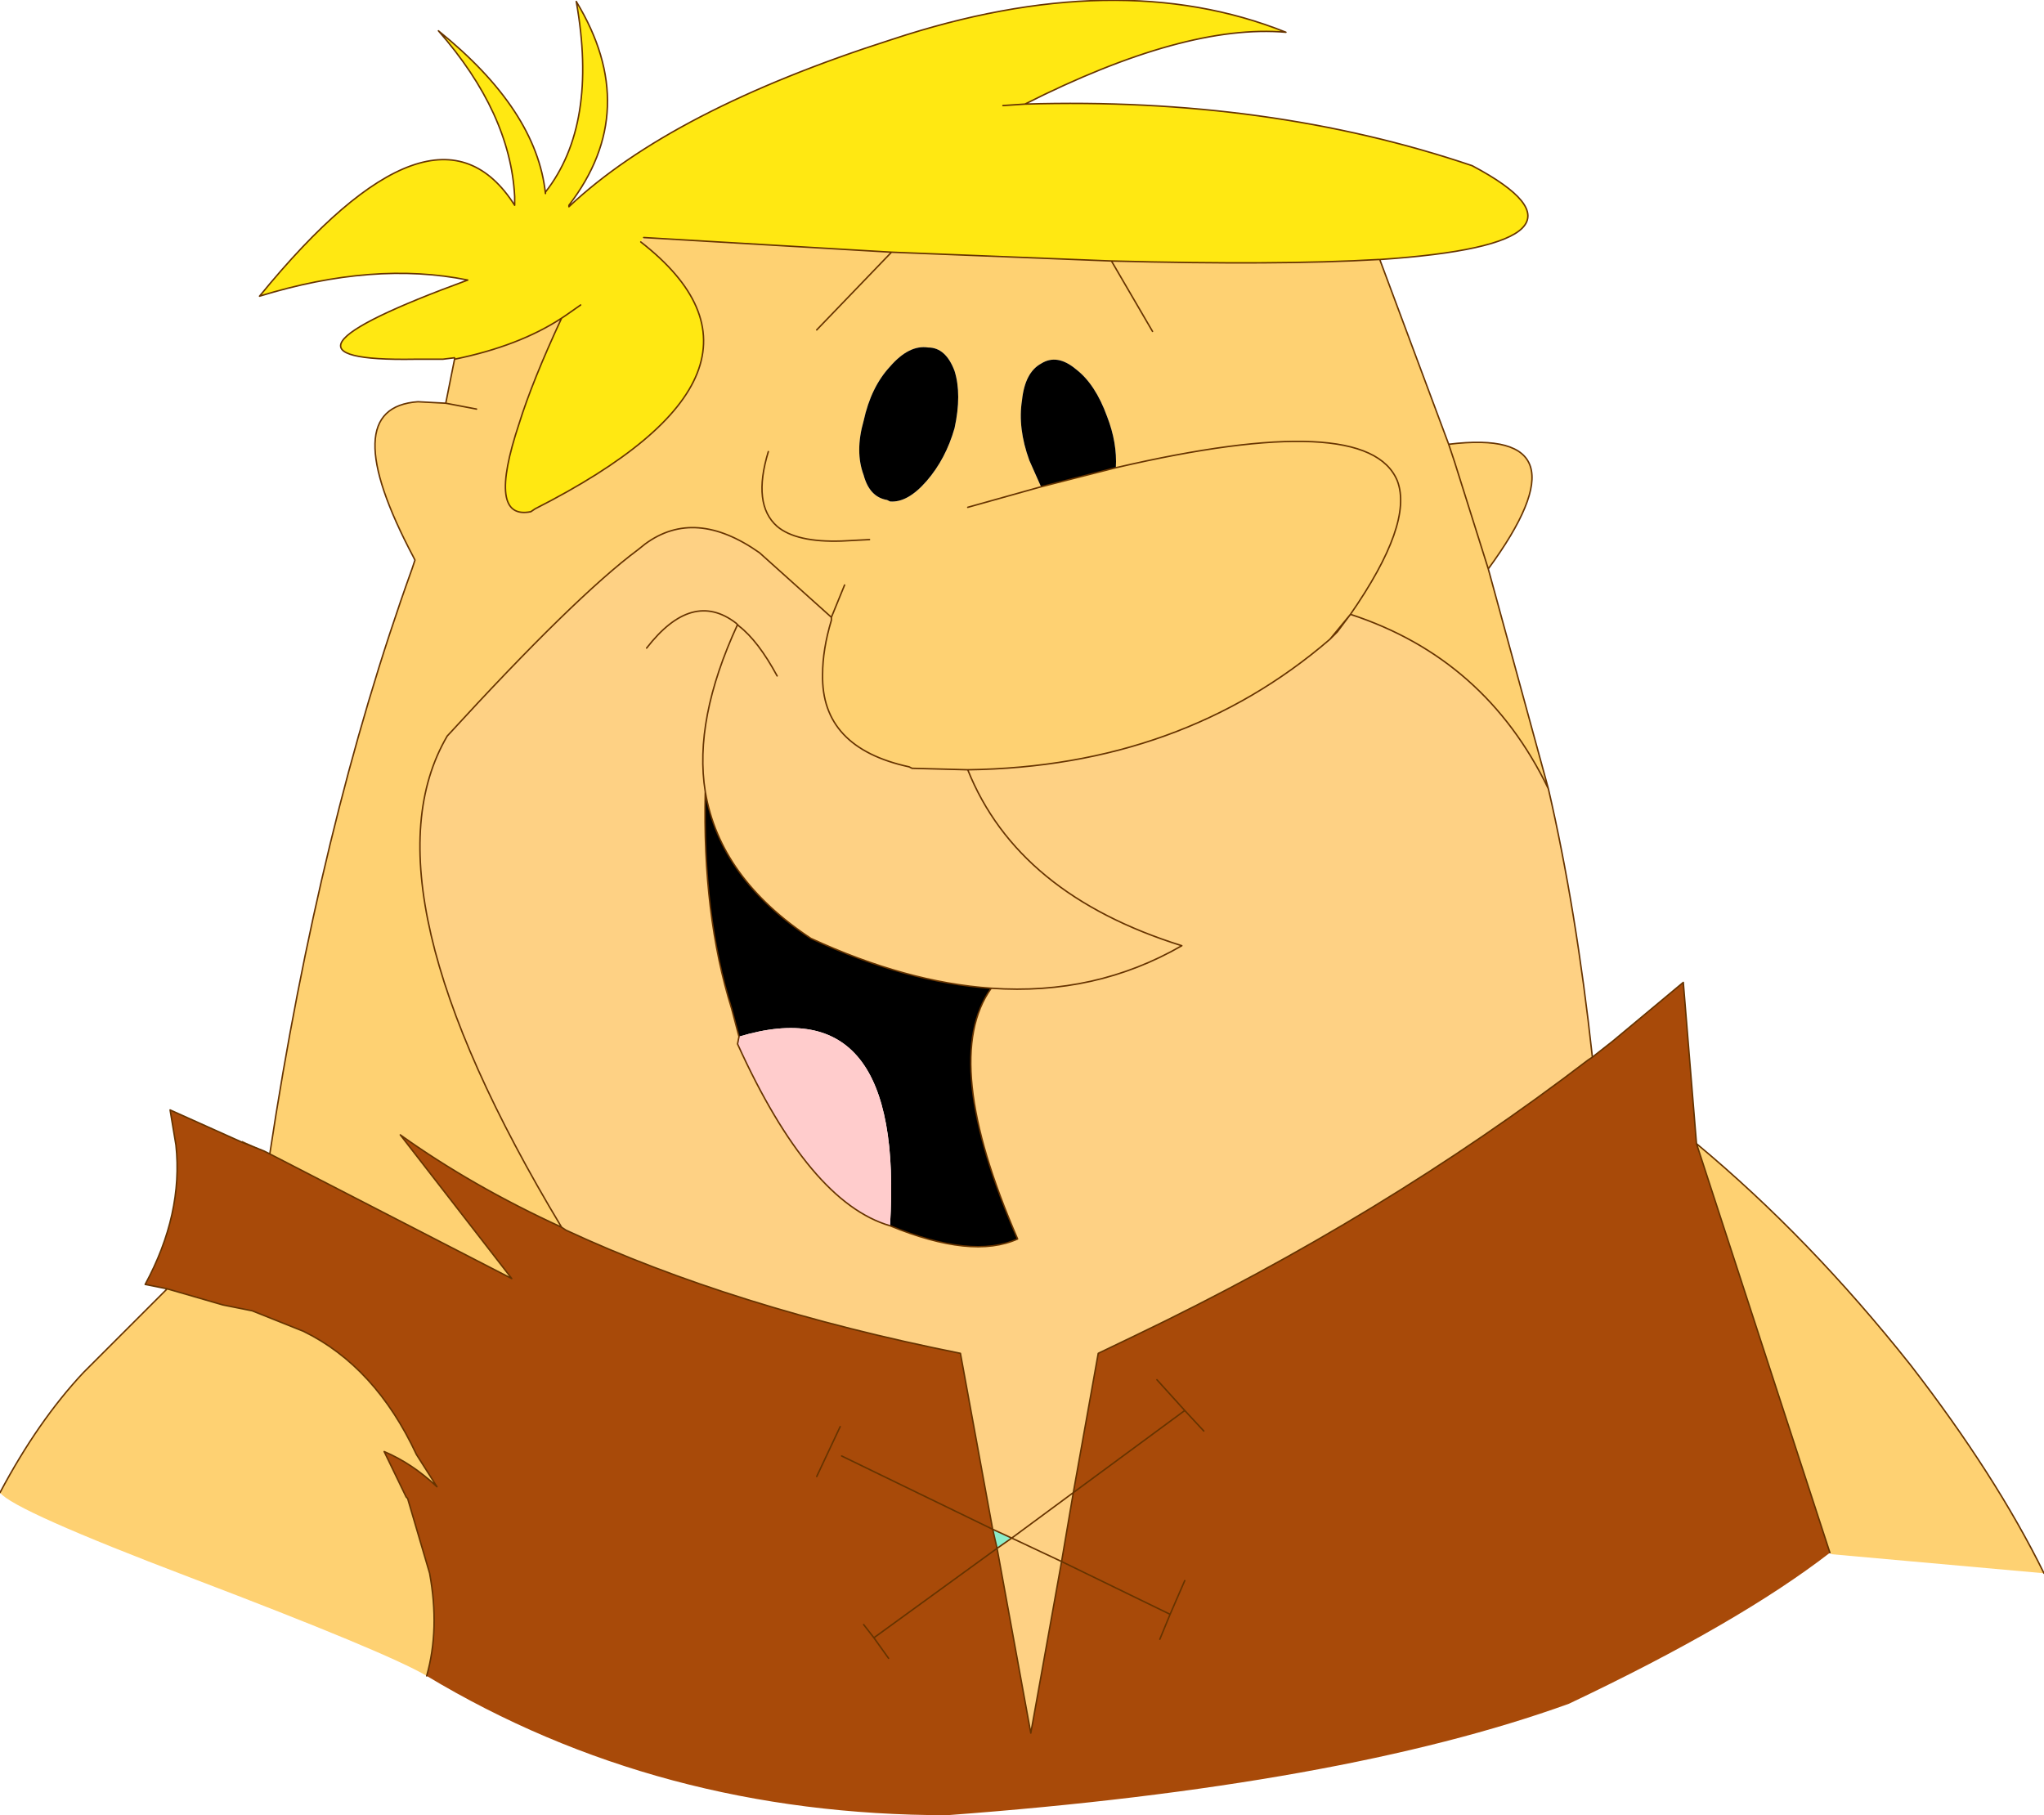 <?xml version="1.0" encoding="UTF-8" standalone="no"?>
<svg xmlns:xlink="http://www.w3.org/1999/xlink" height="61.9px" width="69.7px" xmlns="http://www.w3.org/2000/svg">
  <g transform="matrix(1.0, 0.0, 0.0, 1.0, 0.0, 0.0)">
    <path d="M47.05 8.85 L49.4 15.15 Q54.3 14.55 50.75 19.4 L52.8 26.9 Q50.65 22.45 46.05 20.95 L45.35 21.8 Q40.3 26.15 33.0 26.25 L31.1 26.2 31.0 26.15 Q28.0 25.5 28.05 23.0 28.05 22.15 28.35 21.15 L28.35 21.05 25.9 18.85 Q23.7 17.3 22.0 18.55 L21.75 18.75 Q19.6 20.35 15.25 25.1 12.2 30.3 19.15 41.85 16.1 40.45 13.65 38.7 L17.45 43.6 9.2 39.35 Q10.9 28.15 14.05 19.4 L14.15 19.1 14.1 19.0 Q11.4 13.9 14.25 13.7 L15.2 13.75 15.5 12.25 Q17.7 11.8 19.15 10.85 18.15 13.0 17.7 14.45 16.6 17.75 18.1 17.45 L18.25 17.35 Q27.5 12.65 21.85 8.25 L21.95 8.1 30.4 8.6 37.9 8.9 Q43.6 9.05 47.0 8.85 L47.05 8.85 M57.85 39.0 Q61.7 42.2 65.15 46.55 68.05 50.3 69.7 53.65 L62.45 53.0 62.4 52.95 57.85 39.0 M14.55 57.15 Q13.2 56.35 6.5 53.8 0.45 51.5 0.0 50.9 1.3 48.45 2.85 46.8 L5.0 44.65 5.7 43.95 7.6 44.5 8.6 44.7 10.35 45.4 Q12.8 46.6 14.2 49.6 L14.9 50.7 Q14.05 49.9 13.1 49.5 L13.85 51.05 13.9 51.1 14.65 53.65 Q15.0 55.55 14.55 57.15 M39.3 11.3 L37.9 8.9 39.3 11.3 M38.05 15.95 Q46.65 13.95 47.65 16.4 48.2 17.85 46.05 20.95 48.2 17.85 47.65 16.4 46.65 13.95 38.05 15.95 38.1 15.1 37.75 14.2 37.35 13.1 36.7 12.6 36.05 12.05 35.5 12.4 34.95 12.7 34.85 13.65 34.7 14.6 35.1 15.7 L35.5 16.6 38.05 15.95 M33.0 17.3 L35.5 16.6 33.0 17.3 M50.75 19.4 L49.6 15.75 49.4 15.15 49.6 15.75 50.75 19.4 M27.85 11.25 L30.4 8.6 27.85 11.25 M31.6 16.4 Q32.25 15.65 32.55 14.6 32.8 13.45 32.55 12.65 32.25 11.85 31.65 11.85 31.0 11.75 30.35 12.5 29.7 13.2 29.45 14.35 29.15 15.4 29.45 16.2 29.65 16.95 30.25 17.05 L30.35 17.1 Q30.95 17.15 31.6 16.4 M29.65 18.4 L28.7 18.45 Q27.15 18.5 26.5 17.95 25.65 17.2 26.2 15.4 25.65 17.2 26.5 17.95 27.15 18.5 28.7 18.45 L29.65 18.4 M28.8 19.95 L28.35 21.05 28.8 19.95 M16.25 13.95 L15.2 13.75 16.25 13.95" fill="#fed172" fill-rule="evenodd" stroke="none"/>
    <path d="M15.5 12.25 L15.5 12.2 15.1 12.25 14.15 12.25 Q8.3 12.35 15.95 9.55 12.75 8.9 8.85 10.1 14.85 2.75 17.55 7.0 L17.55 6.7 Q17.4 3.85 14.95 1.05 18.3 3.75 18.6 6.6 L18.6 6.55 Q20.4 4.25 19.65 0.05 21.9 3.75 19.4 7.0 L19.4 7.05 Q22.9 3.75 30.4 1.35 38.1 -1.2 43.85 1.1 40.4 0.8 34.95 3.55 43.25 3.3 50.2 5.65 55.2 8.3 47.05 8.85 L47.0 8.85 Q43.6 9.05 37.9 8.9 L30.4 8.6 21.95 8.1 21.85 8.25 Q27.5 12.65 18.25 17.35 L18.1 17.45 Q16.6 17.75 17.7 14.45 18.15 13.0 19.15 10.85 17.7 11.8 15.5 12.25 M19.8 10.4 L19.3 10.75 19.15 10.85 19.3 10.75 19.8 10.4 M34.2 3.6 L34.95 3.55 34.2 3.6" fill="#ffe812" fill-rule="evenodd" stroke="none"/>
    <path d="M52.8 26.9 Q53.75 31.0 54.3 36.05 L54.15 36.15 Q47.15 41.5 38.7 45.55 L37.45 46.15 36.6 50.9 34.5 52.45 36.6 50.9 36.2 53.25 34.5 52.45 36.2 53.25 35.15 59.1 34.0 52.8 34.5 52.45 33.85 52.15 32.75 46.15 Q25.0 44.6 19.3 41.95 L19.15 41.85 Q12.2 30.3 15.25 25.1 19.6 20.35 21.75 18.75 L22.0 18.55 Q23.7 17.3 25.9 18.85 L28.35 21.05 28.35 21.15 Q28.05 22.15 28.05 23.0 28.0 25.5 31.0 26.15 L31.1 26.2 33.0 26.25 Q40.3 26.15 45.35 21.8 L45.6 21.55 46.05 20.95 Q50.65 22.45 52.8 26.9 M33.8 33.7 Q37.35 33.95 40.3 32.25 34.7 30.5 33.0 26.25 34.7 30.5 40.3 32.25 37.35 33.95 33.8 33.7 30.9 33.5 27.65 32.0 24.55 29.95 24.05 27.0 23.95 31.2 24.95 34.4 L25.2 35.35 25.15 35.6 Q27.6 41.0 30.35 41.8 33.15 42.95 34.7 42.25 32.05 36.15 33.8 33.7 M22.05 22.1 Q23.6 20.1 25.1 21.25 L25.15 21.3 Q23.65 24.55 24.05 27.0 23.65 24.55 25.15 21.3 L25.1 21.25 Q23.6 20.1 22.05 22.1 M26.5 23.05 Q25.85 21.85 25.2 21.35 L25.15 21.3 25.2 21.35 Q25.85 21.85 26.5 23.05" fill="#fed184" fill-rule="evenodd" stroke="none"/>
    <path d="M45.35 21.8 L46.05 20.95 45.6 21.55 45.35 21.8 M33.85 52.15 L34.5 52.45 34.0 52.8 33.85 52.15" fill="#8bedc9" fill-rule="evenodd" stroke="none"/>
    <path d="M54.3 36.05 L55.0 35.5 57.4 33.5 57.85 39.0 62.4 52.95 Q59.3 55.35 53.5 58.1 45.75 60.9 32.3 61.9 22.45 61.9 14.55 57.15 15.0 55.55 14.65 53.65 L13.9 51.1 13.85 51.05 13.1 49.5 Q14.05 49.9 14.9 50.7 L14.2 49.6 Q12.8 46.6 10.35 45.4 L8.6 44.7 7.6 44.5 5.7 43.95 4.95 43.8 Q6.25 41.4 6.0 39.05 L5.8 37.85 8.25 38.95 9.0 39.25 9.2 39.35 17.45 43.6 13.65 38.7 Q16.1 40.45 19.15 41.85 L19.3 41.95 Q25.0 44.6 32.75 46.15 L33.85 52.15 34.0 52.8 35.15 59.1 36.2 53.25 36.6 50.9 37.45 46.15 38.7 45.55 Q47.15 41.5 54.15 36.15 L54.3 36.05 M39.45 47.05 L40.4 48.1 36.6 50.9 40.4 48.1 39.45 47.05 M40.4 53.9 L39.9 55.05 36.2 53.25 39.9 55.05 40.4 53.9 M41.05 48.8 L40.4 48.1 41.05 48.8 M28.7 49.65 L33.85 52.15 28.7 49.65 M29.45 55.4 L29.8 55.85 34.0 52.8 29.8 55.85 30.3 56.55 29.8 55.85 29.45 55.4 M39.9 55.05 L39.55 55.9 39.9 55.05 M27.85 50.35 L28.65 48.65 27.85 50.35" fill="#a84a09" fill-rule="evenodd" stroke="none"/>
    <path d="M38.05 15.95 L35.5 16.6 35.1 15.7 Q34.7 14.6 34.85 13.65 34.95 12.7 35.5 12.4 36.05 12.05 36.7 12.6 37.35 13.1 37.75 14.2 38.1 15.1 38.05 15.95 M33.8 33.7 Q32.05 36.15 34.7 42.25 33.15 42.95 30.35 41.8 30.85 33.65 25.2 35.35 L24.95 34.4 Q23.95 31.2 24.05 27.0 24.55 29.95 27.65 32.0 30.9 33.5 33.8 33.7 M31.6 16.4 Q30.95 17.15 30.35 17.1 L30.25 17.05 Q29.65 16.95 29.45 16.2 29.15 15.4 29.45 14.35 29.7 13.2 30.35 12.5 31.0 11.75 31.65 11.85 32.25 11.85 32.55 12.65 32.8 13.45 32.55 14.6 32.25 15.65 31.6 16.4" fill="#000000" fill-rule="evenodd" stroke="none"/>
    <path d="M8.25 38.95 L8.25 38.9 9.0 39.25 8.25 38.95" fill="#996633" fill-rule="evenodd" stroke="none"/>
    <path d="M30.35 41.8 Q27.6 41.0 25.15 35.6 L25.2 35.35 Q30.85 33.65 30.35 41.8" fill="#ffcccc" fill-rule="evenodd" stroke="none"/>
    <path d="M15.5 12.25 L15.5 12.2 15.1 12.25 14.15 12.25 Q8.3 12.35 15.95 9.55 12.75 8.9 8.85 10.1 14.85 2.75 17.55 7.0 L17.55 6.7 Q17.4 3.85 14.95 1.05 18.3 3.75 18.6 6.6 L18.6 6.55 Q20.4 4.25 19.65 0.05 21.9 3.75 19.4 7.0 L19.4 7.05 Q22.9 3.75 30.4 1.35 38.1 -1.2 43.85 1.1 40.4 0.8 34.95 3.55 43.25 3.3 50.2 5.65 55.2 8.3 47.05 8.85 L49.4 15.15 Q54.3 14.55 50.75 19.4 L52.8 26.9 Q53.75 31.0 54.3 36.05 L55.0 35.5 57.4 33.5 57.85 39.0 Q61.7 42.2 65.15 46.55 68.05 50.3 69.7 53.65 M0.0 50.9 Q1.3 48.45 2.85 46.8 L5.0 44.65 5.7 43.95 4.95 43.8 Q6.25 41.4 6.0 39.05 L5.8 37.85 8.25 38.95 9.0 39.25 9.2 39.35 Q10.9 28.15 14.05 19.4 L14.15 19.1 14.1 19.0 Q11.4 13.9 14.25 13.7 L15.2 13.75 15.5 12.25 Q17.7 11.8 19.15 10.85 L19.3 10.75 19.8 10.4 M47.05 8.85 L47.0 8.85 Q43.6 9.05 37.9 8.9 L39.3 11.3 M45.35 21.8 L46.05 20.95 Q48.2 17.85 47.65 16.4 46.65 13.95 38.05 15.95 L35.5 16.6 33.0 17.3 M46.05 20.95 L45.6 21.55 45.35 21.8 Q40.3 26.15 33.0 26.25 34.7 30.5 40.3 32.25 37.35 33.95 33.8 33.7 32.05 36.15 34.7 42.25 33.15 42.95 30.35 41.8 27.6 41.0 25.15 35.6 L25.2 35.35 24.95 34.4 Q23.95 31.2 24.05 27.0 23.65 24.55 25.15 21.3 L25.1 21.25 Q23.6 20.1 22.05 22.1 M49.4 15.15 L49.6 15.75 50.75 19.4 M54.3 36.05 L54.15 36.15 Q47.15 41.5 38.7 45.55 L37.45 46.15 36.6 50.9 40.4 48.1 39.45 47.05 M46.05 20.95 Q50.65 22.45 52.8 26.9 M34.95 3.55 L34.2 3.6 M30.4 8.6 L27.85 11.25 M26.2 15.4 Q25.65 17.2 26.5 17.95 27.15 18.5 28.7 18.45 L29.65 18.4 M19.15 41.85 Q12.2 30.3 15.25 25.1 19.6 20.35 21.75 18.75 L22.0 18.55 Q23.7 17.3 25.9 18.85 L28.35 21.05 28.8 19.95 M28.35 21.05 L28.35 21.15 Q28.05 22.15 28.05 23.0 28.0 25.5 31.0 26.15 L31.1 26.2 33.0 26.25 M25.15 21.3 L25.2 21.35 Q25.85 21.85 26.5 23.05 M37.9 8.9 L30.4 8.6 21.95 8.1 M21.85 8.25 Q27.5 12.65 18.25 17.35 L18.1 17.45 Q16.6 17.75 17.7 14.45 18.15 13.0 19.15 10.85 M15.2 13.75 L16.25 13.95 M14.55 57.15 Q15.0 55.55 14.65 53.65 L13.9 51.1 13.85 51.05 13.1 49.5 Q14.05 49.9 14.9 50.7 L14.2 49.6 Q12.8 46.6 10.35 45.4 L8.6 44.7 7.6 44.5 5.7 43.95 M9.2 39.35 L17.45 43.6 13.65 38.7 Q16.1 40.45 19.15 41.85 L19.3 41.95 Q25.0 44.6 32.75 46.15 L33.85 52.15 34.5 52.45 36.6 50.9 36.2 53.25 39.9 55.05 40.4 53.9 M33.8 33.7 Q30.9 33.5 27.65 32.0 24.55 29.95 24.05 27.0 M40.4 48.1 L41.05 48.8 M33.85 52.15 L34.0 52.8 34.5 52.45 36.2 53.25 35.15 59.1 34.0 52.8 29.8 55.85 30.3 56.55 M39.55 55.9 L39.9 55.05 M29.8 55.85 L29.45 55.4 M33.85 52.15 L28.7 49.65 M57.85 39.0 L62.4 52.95 M28.65 48.65 L27.85 50.35" fill="none" stroke="#663300" stroke-linecap="round" stroke-linejoin="round" stroke-width="0.05"/>
  </g>
</svg>
